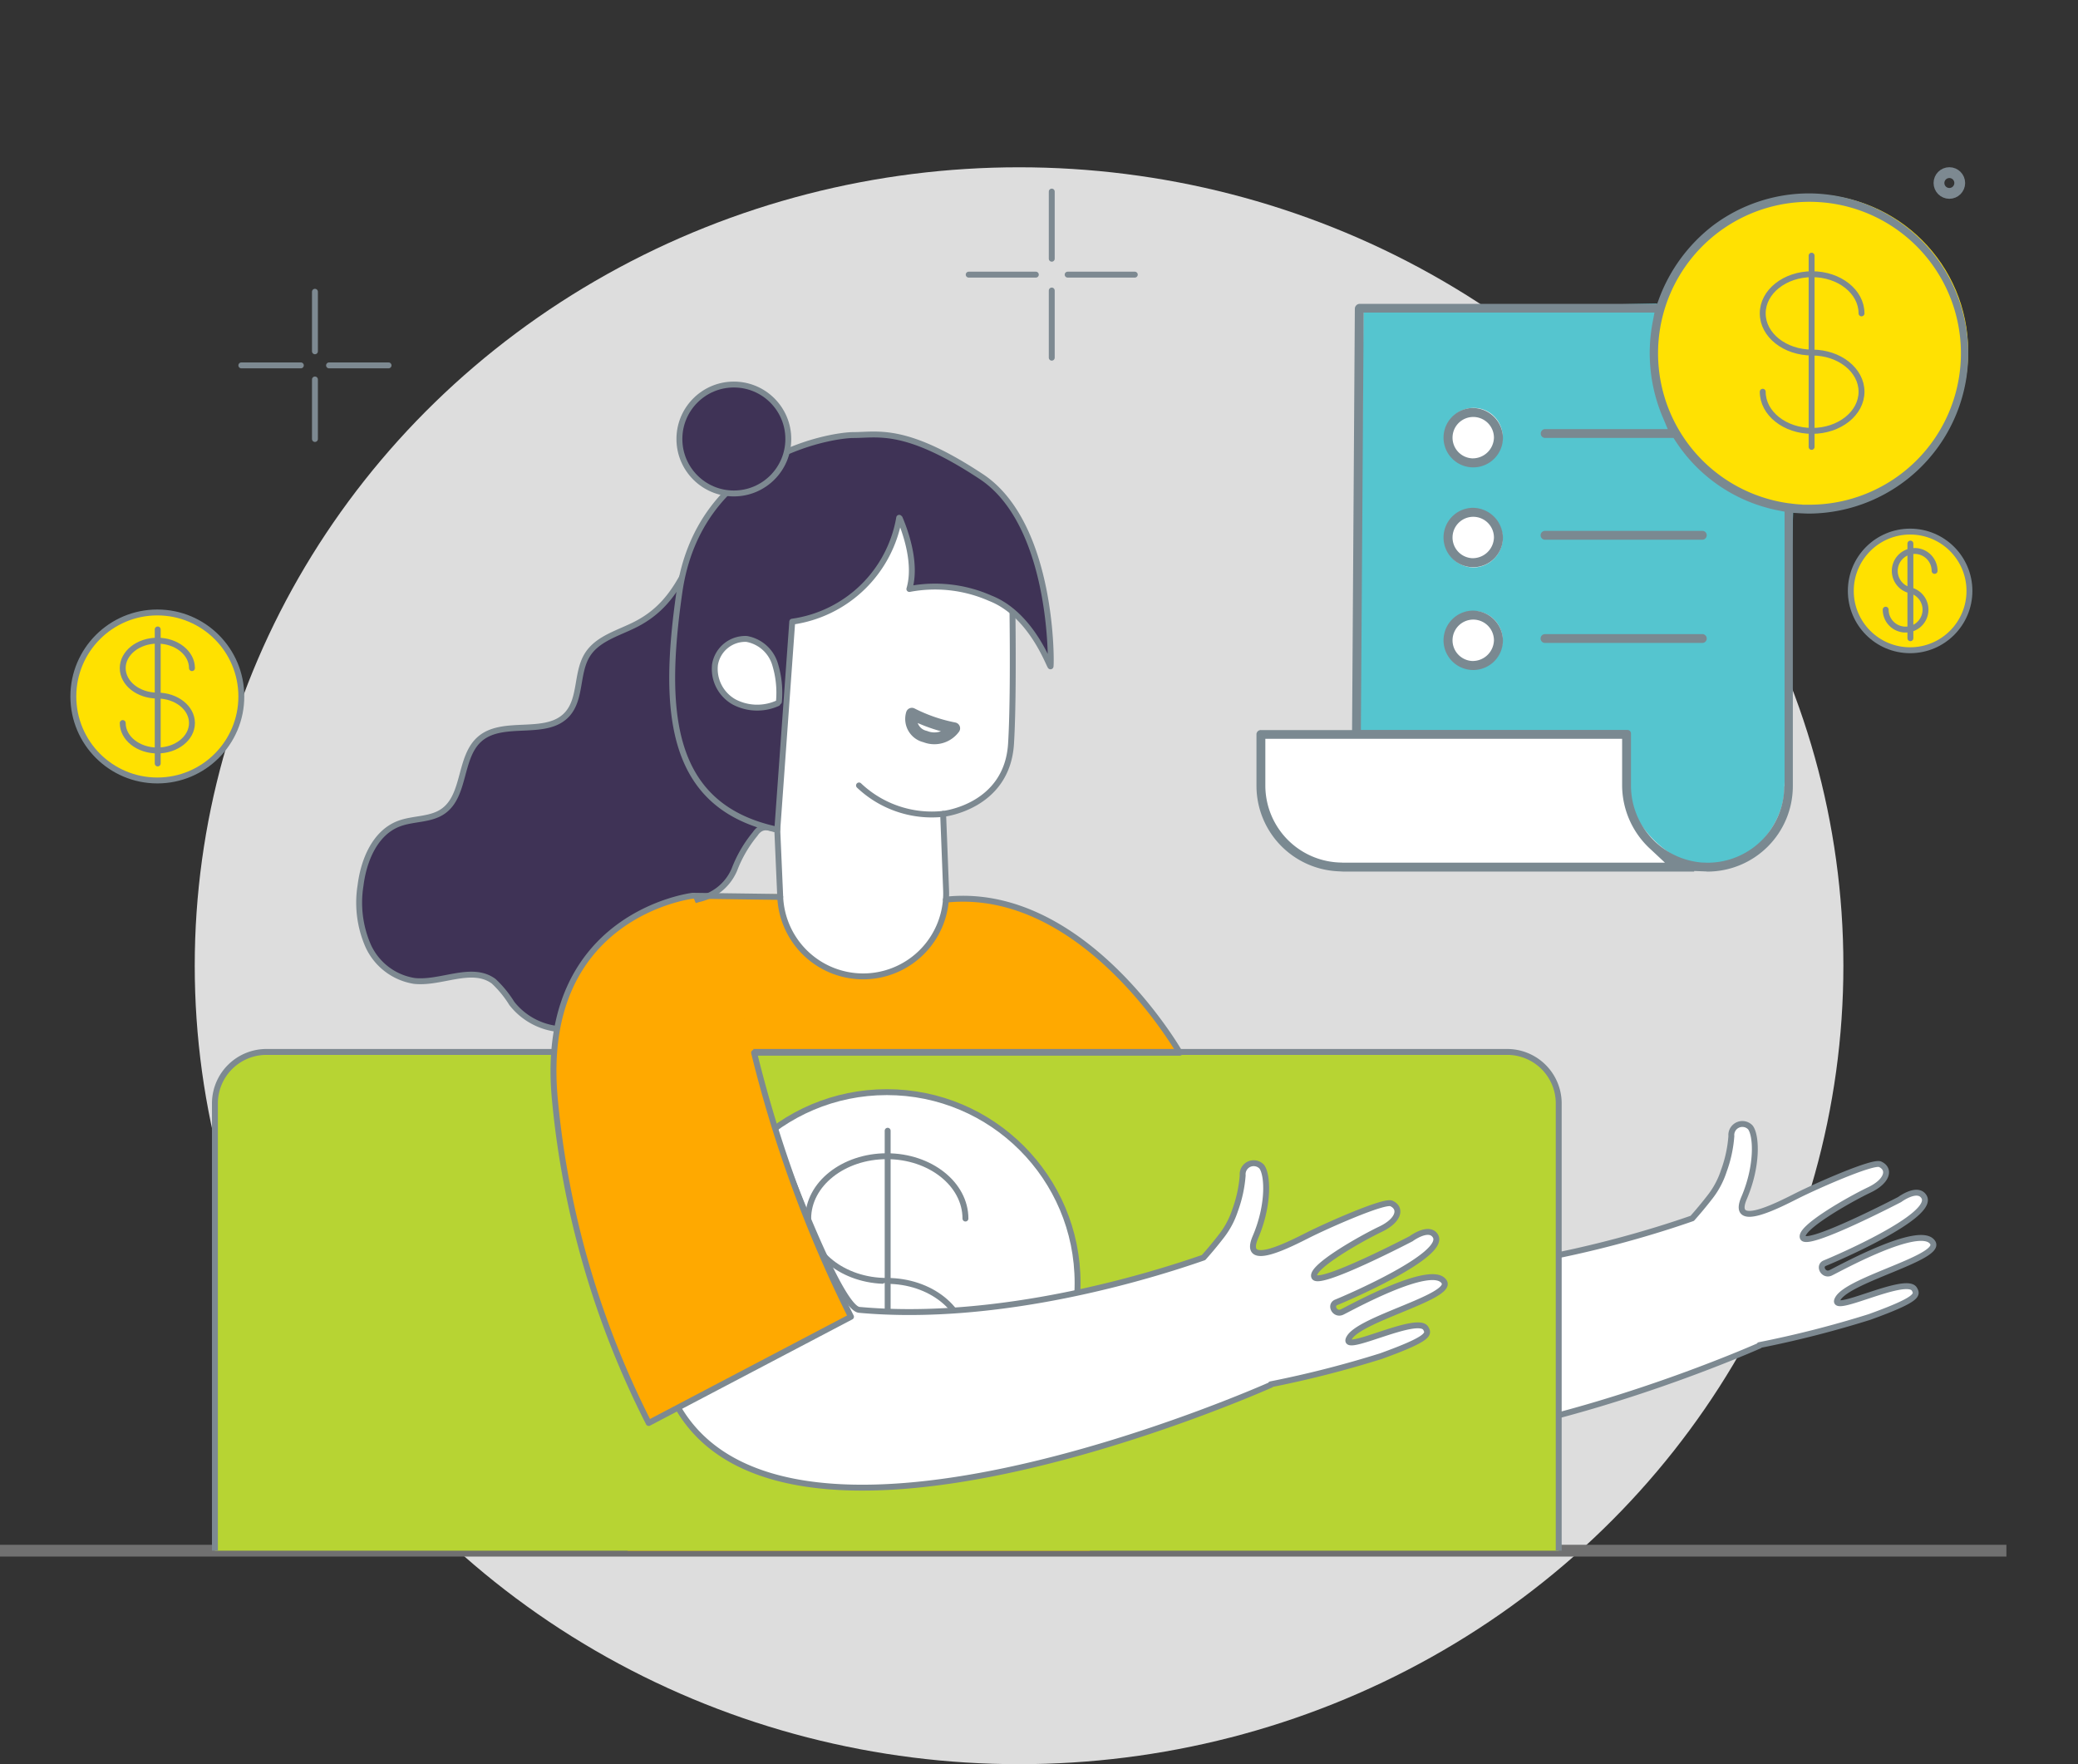 <svg xmlns="http://www.w3.org/2000/svg" xmlns:xlink="http://www.w3.org/1999/xlink" width="176.067" height="149.462" viewBox="0 0 176.067 149.462">
  <rect x="0" y="0" width="176.067" height="149.462" fill="#333333" stroke="none"/>
  <defs>
    <clipPath id="clip-path">
      <rect id="Rectángulo_14523" data-name="Rectángulo 14523" width="171.425" height="131.373" transform="translate(1370 1134.492)" fill="none" stroke="#707070" stroke-width="1"/>
    </clipPath>
  </defs>
  <g id="Grupo_32328" data-name="Grupo 32328" transform="translate(-846.5 -1128.538)">
    <g id="Grupo_32327" data-name="Grupo 32327">
      <ellipse id="Elipse_931" data-name="Elipse 931" cx="69.844" cy="67.644" rx="69.844" ry="67.644" transform="translate(863 1142.711)" fill="#ddd"/>
      <line id="Línea_1252" data-name="Línea 1252" x2="170" transform="translate(846.5 1259.911)" fill="none" stroke="#707070" stroke-width="1"/>
    </g>
    <g id="Enmascarar_grupo_465" data-name="Enmascarar grupo 465" transform="translate(-518.858 -5.954)" clip-path="url(#clip-path)">
      <g id="Grupo_31680" data-name="Grupo 31680" transform="translate(1381.572 1150.722)">
        <g id="Grupo_29340" data-name="Grupo 29340" transform="translate(72.9 76.294)">
          <g id="Grupo_29339" data-name="Grupo 29339">
            <g id="Grupo_29338" data-name="Grupo 29338">
              <g id="Grupo_29337" data-name="Grupo 29337">
                <path id="Trazado_36823" data-name="Trazado 36823" d="M1298.831,301.168l12.9.8s10.034,14.128,12.188,14.325c11.933,1.088,24.7-2.868,29.177-4.432.454-.511.973-1.123,1.552-1.874a7.134,7.134,0,0,0,1.123-2.144,10.875,10.875,0,0,0,.639-2.948.936.936,0,0,1,1.609-.737c.517.667.648,3.225-.53,5.976s2.991.562,4.525-.208,6.39-2.93,7-2.646c.894.416.614,1.451-.937,2.185-1.569.743-6.042,3.261-5.6,4.051s8.193-3.248,8.193-3.248,1.518-1.129,2.063-.233c.984,1.617-7.573,5.291-8.4,5.62-.571.229-.117,1.105.483.827.619-.287,7.641-4.2,8.658-2.56.78,1.255-7.011,3.087-8.017,4.707s5.769-1.99,6.465-.76c.259.458.389.835-3.8,2.347a89.264,89.264,0,0,1-9.337,2.384l.015.042s-41.85,18.715-50.875.674C1298.352,304.172,1298.831,301.168,1298.831,301.168Z" transform="translate(-1298.827 -301.168)" fill="#fff" stroke="#7d8991" stroke-linecap="round" stroke-linejoin="round" stroke-width="0.5"/>
              </g>
            </g>
          </g>
        </g>
        <g id="Grupo_29349" data-name="Grupo 29349" transform="translate(36.959 59.533)">
          <g id="Grupo_29344" data-name="Grupo 29344" transform="translate(0 0)">
            <g id="Grupo_29343" data-name="Grupo 29343">
              <g id="Grupo_29342" data-name="Grupo 29342">
                <g id="Grupo_29341" data-name="Grupo 29341">
                  <path id="Trazado_36824" data-name="Trazado 36824" d="M1265.563,279.841h0l-6.945.125-5.518,15.81,4.493,18.115c1.313,5.293-4.646,15.879-4.493,21.719l38.963,6.31.82-26.018.02-.872,13.482-6.728-4.448-10.9c-6.845-16.036-18.8-17.012-18.8-17.012Z" transform="translate(-1253.098 -279.841)" fill="#ffa900" stroke="rgba(0,0,0,0)" stroke-width="0.5"/>
                </g>
              </g>
            </g>
          </g>
          <g id="Grupo_29348" data-name="Grupo 29348" transform="translate(0 0)" opacity="0.2">
            <g id="Grupo_29347" data-name="Grupo 29347">
              <g id="Grupo_29346" data-name="Grupo 29346">
                <g id="Grupo_29345" data-name="Grupo 29345">
                  <path id="Trazado_36825" data-name="Trazado 36825" d="M1265.563,279.841h0l-6.945.125-5.518,15.81,4.493,18.115c1.313,5.293-4.646,15.879-4.493,21.719l38.963,6.31.82-26.018.02-.872,13.482-6.728-4.448-10.9c-6.845-16.036-18.8-17.012-18.8-17.012Z" transform="translate(-1253.098 -279.841)" fill="#ffa900" stroke="rgba(0,0,0,0)" stroke-width="0.5"/>
                </g>
              </g>
            </g>
          </g>
        </g>
        <g id="Grupo_29354" data-name="Grupo 29354" transform="translate(1.997 72.89)">
          <path id="Trazado_36829" data-name="Trazado 36829" d="M1322.057,362.78H1217.023a4.366,4.366,0,0,1-4.413-4.291V301.127a4.366,4.366,0,0,1,4.413-4.291h105.033a4.366,4.366,0,0,1,4.413,4.291v57.362A4.366,4.366,0,0,1,1322.057,362.78Z" transform="translate(-1212.611 -296.836)" fill="#b7d433" stroke="#7d8991" stroke-linecap="round" stroke-linejoin="round" stroke-width="0.5"/>
          <g id="Grupo_29353" data-name="Grupo 29353" transform="translate(40.768 3.406)">
            <circle id="Elipse_933" data-name="Elipse 933" cx="16.162" cy="16.162" r="16.162" transform="translate(0 0)" fill="#fff" stroke="#7d8991" stroke-linecap="round" stroke-linejoin="round" stroke-width="0.5"/>
            <g id="Grupo_29352" data-name="Grupo 29352" transform="translate(9.499 3.269)">
              <path id="Trazado_36830" data-name="Trazado 36830" d="M1278.606,331.462c-3.679,0-6.661-2.365-6.661-5.282s2.982-5.282,6.661-5.282,6.661,2.365,6.661,5.282" transform="translate(-1271.944 -318.739)" fill="#fff" stroke="#7d8991" stroke-linecap="round" stroke-linejoin="round" stroke-width="0.5"/>
              <path id="Trazado_36831" data-name="Trazado 36831" d="M1278.606,338.505c3.678,0,6.661,2.365,6.661,5.282s-2.983,5.282-6.661,5.282-6.661-2.365-6.661-5.282" transform="translate(-1271.944 -325.783)" fill="#fff" stroke="#7d8991" stroke-linecap="round" stroke-linejoin="round" stroke-width="0.5"/>
              <line id="Línea_765" data-name="Línea 765" y2="25.785" transform="translate(6.733)" fill="none" stroke="#7d8991" stroke-linecap="round" stroke-linejoin="round" stroke-width="0.5"/>
            </g>
          </g>
        </g>
        <g id="Grupo_29356" data-name="Grupo 29356" transform="translate(14.234 28.805)">
          <g id="Grupo_29355" data-name="Grupo 29355">
            <path id="Trazado_36832" data-name="Trazado 36832" d="M1253.428,240.744c-1.64,3.288-2.509,6.134-5.769,7.83-1.469.764-3.261,1.2-4.147,2.6-.964,1.523-.51,3.729-1.728,5.058-1.772,1.931-5.394.366-7.383,2.072-1.776,1.523-1.2,4.791-3.12,6.134-1.076.755-2.546.587-3.772,1.062-2.01.779-2.962,3.1-3.227,5.238a9.146,9.146,0,0,0,.633,5.068,5.181,5.181,0,0,0,3.939,3.009c2.281.24,4.864-1.335,6.711.026a9.143,9.143,0,0,1,1.538,1.88,5.757,5.757,0,0,0,9.46-.6c1.274-2.123,1.192-5.05,3.057-6.677a10.894,10.894,0,0,1,3.508-1.608,4.27,4.27,0,0,0,2.83-2.447,10.762,10.762,0,0,1,1.755-3.02c.932-1.4,2.175.309,3.409-.378s.766-2.032.87-3.44" transform="translate(-1224.184 -240.744)" fill="#3f3356" stroke="#7d8991" stroke-linecap="round" stroke-linejoin="round" stroke-width="0.5"/>
          </g>
        </g>
        <g id="Grupo_29360" data-name="Grupo 29360" transform="translate(48.696 24.143)">
          <g id="Grupo_29359" data-name="Grupo 29359">
            <g id="Grupo_29358" data-name="Grupo 29358">
              <g id="Grupo_29357" data-name="Grupo 29357">
                <path id="Trazado_36833" data-name="Trazado 36833" d="M1269.229,270.431l-1.2-27.381,10.873-8.237,9.884,4.832s.33,12.41,0,17.791-5.755,5.956-5.755,5.956.126,3.154.251,6.467a7.034,7.034,0,0,1-7.094,7.3h0A7.035,7.035,0,0,1,1269.229,270.431Z" transform="translate(-1268.031 -234.813)" fill="#fff" stroke="#7d8991" stroke-linecap="round" stroke-linejoin="round" stroke-width="0.5"/>
              </g>
            </g>
          </g>
        </g>
        <g id="Grupo_29364" data-name="Grupo 29364" transform="translate(60.984 44.236)">
          <g id="Grupo_29363" data-name="Grupo 29363">
            <g id="Grupo_29362" data-name="Grupo 29362">
              <g id="Grupo_29361" data-name="Grupo 29361">
                <path id="Trazado_36834" data-name="Trazado 36834" d="M1283.731,260.377a13.618,13.618,0,0,0,3.586,1.235,2.087,2.087,0,0,1-2.459.7A1.531,1.531,0,0,1,1283.731,260.377Z" transform="translate(-1283.666 -260.377)" fill="#fff" stroke="#7d8991" stroke-linecap="round" stroke-linejoin="round" stroke-width="1"/>
              </g>
            </g>
          </g>
        </g>
        <g id="Grupo_29368" data-name="Grupo 29368" transform="translate(56.57 50.314)">
          <g id="Grupo_29367" data-name="Grupo 29367" transform="translate(0 0)">
            <g id="Grupo_29366" data-name="Grupo 29366">
              <g id="Grupo_29365" data-name="Grupo 29365">
                <path id="Trazado_36835" data-name="Trazado 36835" d="M1285.18,270.52a8.967,8.967,0,0,1-7.13-2.408" transform="translate(-1278.051 -268.112)" fill="#fff" stroke="#7d8991" stroke-linecap="round" stroke-linejoin="round" stroke-width="0.5"/>
              </g>
            </g>
          </g>
        </g>
        <g id="Grupo_29372" data-name="Grupo 29372" transform="translate(40.741 20.581)">
          <g id="Grupo_29371" data-name="Grupo 29371">
            <g id="Grupo_29370" data-name="Grupo 29370">
              <g id="Grupo_29369" data-name="Grupo 29369">
                <path id="Trazado_36836" data-name="Trazado 36836" d="M1258.518,243.642c1.647-11.483,12.8-13.315,14.751-13.315,2.093,0,4.4-.725,10.826,3.515,6.168,4.073,5.934,16.085,5.871,16.081-.1,0-1.583-4.391-5.105-5.77a11.581,11.581,0,0,0-6.856-.784c.623-2.123-.294-4.758-.813-5.986l-.05-.047a10.71,10.71,0,0,1-9.061,8.8l-1.266,17.625C1257.7,261.813,1257.041,253.934,1258.518,243.642Z" transform="translate(-1257.91 -230.28)" fill="#3f3356" stroke="#7d8991" stroke-linecap="round" stroke-linejoin="round" stroke-width="0.5"/>
              </g>
            </g>
          </g>
        </g>
        <g id="Grupo_29377" data-name="Grupo 29377" transform="translate(44.335 37.89)">
          <g id="Grupo_29376" data-name="Grupo 29376">
            <g id="Grupo_29375" data-name="Grupo 29375">
              <g id="Grupo_29374" data-name="Grupo 29374">
                <g id="Grupo_29373" data-name="Grupo 29373">
                  <path id="Trazado_36837" data-name="Trazado 36837" d="M1265.816,257.629a8.2,8.2,0,0,0-.355-3.263,3.077,3.077,0,0,0-2.376-2.052,2.6,2.6,0,0,0-2.684,2.169,3.208,3.208,0,0,0,1.635,3.178,4.207,4.207,0,0,0,3.67.1" transform="translate(-1260.368 -252.303)" fill="#fff" stroke="#7d8991" stroke-linecap="round" stroke-linejoin="round" stroke-width="0.5"/>
                </g>
              </g>
            </g>
          </g>
        </g>
        <g id="Grupo_29380" data-name="Grupo 29380" transform="translate(48.242 75.641)">
          <g id="Grupo_29379" data-name="Grupo 29379" transform="translate(0 0)">
            <g id="Grupo_29378" data-name="Grupo 29378">
              <path id="Trazado_36838" data-name="Trazado 36838" d="M1267.462,300.337a2.961,2.961,0,0,0,.146.814c.12.517.318,1.258.583,2.169.528,1.822,1.348,4.315,2.407,7.01s2.162,5.079,3.016,6.772c.428.846.788,1.525,1.053,1.984a2.949,2.949,0,0,0,.449.695,25.075,25.075,0,0,0-1.214-2.816c-.779-1.724-1.828-4.116-2.886-6.8s-1.919-5.149-2.522-6.941A24.992,24.992,0,0,0,1267.462,300.337Z" transform="translate(-1267.454 -300.337)" fill="#375a64" stroke="rgba(0,0,0,0)" stroke-width="1"/>
            </g>
          </g>
        </g>
        <g id="Grupo_29384" data-name="Grupo 29384" transform="translate(32.992 74.299)">
          <g id="Grupo_29383" data-name="Grupo 29383" transform="translate(0 0)">
            <g id="Grupo_29382" data-name="Grupo 29382">
              <g id="Grupo_29381" data-name="Grupo 29381">
                <path id="Trazado_36839" data-name="Trazado 36839" d="M1248.09,312.64l14.372-9.453s7.028,20.246,9.183,20.442c11.932,1.088,24.7-2.869,29.177-4.433.455-.51.973-1.123,1.552-1.873a7.156,7.156,0,0,0,1.123-2.144,10.924,10.924,0,0,0,.639-2.948.936.936,0,0,1,1.609-.737c.516.667.648,3.225-.53,5.976s2.991.562,4.525-.208,6.391-2.931,7-2.647c.895.417.613,1.452-.937,2.186-1.567.743-6.04,3.26-5.594,4.051s8.192-3.248,8.192-3.248,1.518-1.129,2.063-.234c.984,1.617-7.574,5.291-8.4,5.62-.571.229-.118,1.1.484.826.618-.287,7.64-4.2,8.657-2.561.781,1.255-7.011,3.088-8.017,4.708s5.768-1.99,6.465-.76c.259.457.39.835-3.8,2.347a89.129,89.129,0,0,1-9.338,2.384l.015.043s-42.782,19.153-50.876.674C1247.041,310.974,1248.09,312.64,1248.09,312.64Z" transform="translate(-1248.05 -303.187)" fill="#fff" stroke="#7d8991" stroke-linecap="round" stroke-linejoin="round" stroke-width="0.5"/>
              </g>
            </g>
          </g>
        </g>
        <g id="Grupo_29389" data-name="Grupo 29389" transform="translate(30.683 59.658)">
          <g id="Grupo_29388" data-name="Grupo 29388">
            <g id="Grupo_29387" data-name="Grupo 29387">
              <g id="Grupo_29386" data-name="Grupo 29386">
                <g id="Grupo_29385" data-name="Grupo 29385">
                  <path id="Trazado_36840" data-name="Trazado 36840" d="M1256.908,280s-13.076,1.543-11.693,17.09a75.941,75.941,0,0,0,7.965,27.578l17.139-9a106.18,106.18,0,0,1-8.643-24.249L1256.908,280Z" transform="translate(-1245.113 -280)" fill="#ffa900" stroke="rgba(0,0,0,0)" stroke-width="1"/>
                </g>
              </g>
            </g>
          </g>
        </g>
        <g id="Grupo_29394" data-name="Grupo 29394" transform="translate(30.683 59.658)">
          <g id="Grupo_29393" data-name="Grupo 29393">
            <g id="Grupo_29392" data-name="Grupo 29392">
              <g id="Grupo_29391" data-name="Grupo 29391">
                <g id="Grupo_29390" data-name="Grupo 29390">
                  <path id="Trazado_36841" data-name="Trazado 36841" d="M1278.362,280.329c11.718-1.24,19.813,12.97,19.813,12.97h-36.066a107.166,107.166,0,0,0,8.21,22.369l-17.139,9a75.941,75.941,0,0,1-7.965-27.578c-1.383-15.547,11.693-17.09,11.693-17.09h0l7.415.1" transform="translate(-1245.113 -280)" fill="none" stroke="#7d8991" stroke-linecap="round" stroke-linejoin="round" stroke-width="0.5"/>
                </g>
              </g>
            </g>
          </g>
        </g>
        <circle id="Elipse_934" data-name="Elipse 934" cx="4.614" cy="4.614" r="4.614" transform="translate(41.351 16.348)" fill="#3f3356" stroke="#7d8991" stroke-linecap="round" stroke-linejoin="round" stroke-width="0.5"/>
        <circle id="Elipse_935" data-name="Elipse 935" cx="7.117" cy="7.117" r="7.117" transform="translate(-10 35.657)" fill="#ffe100" stroke="#7d8991" stroke-linecap="round" stroke-linejoin="round" stroke-width="0.5"/>
        <g id="Grupo_29395" data-name="Grupo 29395" transform="translate(-5.816 37.096)">
          <path id="Trazado_36842" data-name="Trazado 36842" d="M1279.585,198.694c-1.62,0-2.934-1.042-2.934-2.326s1.314-2.326,2.934-2.326,2.933,1.041,2.933,2.326" transform="translate(-1276.651 -193.091)" fill="none" stroke="#7d8991" stroke-linecap="round" stroke-linejoin="round" stroke-width="0.5"/>
          <path id="Trazado_36843" data-name="Trazado 36843" d="M1279.585,204.077c1.62,0,2.933,1.041,2.933,2.326s-1.313,2.326-2.933,2.326-2.934-1.042-2.934-2.326" transform="translate(-1276.651 -198.474)" fill="none" stroke="#7d8991" stroke-linecap="round" stroke-linejoin="round" stroke-width="0.5"/>
          <line id="Línea_766" data-name="Línea 766" y2="11.355" transform="translate(2.965 0)" fill="none" stroke="#7d8991" stroke-linecap="round" stroke-linejoin="round" stroke-width="0.5"/>
        </g>
        <g id="Grupo_29398" data-name="Grupo 29398" transform="translate(65.863 0)">
          <line id="Línea_768" data-name="Línea 768" y1="5.689" transform="translate(7.037)" fill="none" stroke="#7d8991" stroke-linecap="round" stroke-linejoin="round" stroke-width="0.5"/>
          <line id="Línea_769" data-name="Línea 769" y1="5.689" transform="translate(7.037 8.384)" fill="none" stroke="#7d8991" stroke-linecap="round" stroke-linejoin="round" stroke-width="0.5"/>
          <line id="Línea_770" data-name="Línea 770" x1="5.689" transform="translate(0 7.037)" fill="none" stroke="#7d8991" stroke-linecap="round" stroke-linejoin="round" stroke-width="0.5"/>
          <line id="Línea_771" data-name="Línea 771" x1="5.689" transform="translate(8.384 7.037)" fill="none" stroke="#7d8991" stroke-linecap="round" stroke-linejoin="round" stroke-width="0.5"/>
        </g>
        <g id="Grupo_29399" data-name="Grupo 29399" transform="translate(4.234 8.488)">
          <line id="Línea_772" data-name="Línea 772" y1="5.043" transform="translate(6.237)" fill="none" stroke="#7d8991" stroke-linecap="round" stroke-linejoin="round" stroke-width="0.5"/>
          <line id="Línea_773" data-name="Línea 773" y1="5.043" transform="translate(6.237 7.431)" fill="none" stroke="#7d8991" stroke-linecap="round" stroke-linejoin="round" stroke-width="0.5"/>
          <line id="Línea_774" data-name="Línea 774" x1="5.043" transform="translate(0 6.237)" fill="none" stroke="#7d8991" stroke-linecap="round" stroke-linejoin="round" stroke-width="0.5"/>
          <line id="Línea_775" data-name="Línea 775" x1="5.043" transform="translate(7.431 6.237)" fill="none" stroke="#7d8991" stroke-linecap="round" stroke-linejoin="round" stroke-width="0.5"/>
        </g>
        <g id="Grupo_31679" data-name="Grupo 31679" transform="translate(90.246 -1.606)">
          <path id="Trazado_66276" data-name="Trazado 66276" d="M-10923.957-11572.51l-.335,35.9-8.412.438.4,5.591s2.061,4.977,5.171,5.073,29.067,0,29.067,0l5.018-4.039.913-8.635-1.38-21.768-3.1-6.526-11.631-1.386-8.976-1.466Z" transform="translate(10933.021 11584.121)" fill="#fff"/>
          <g id="Grupo_31605" data-name="Grupo 31605" transform="translate(0 0)">
            <g id="Grupo_31678" data-name="Grupo 31678" transform="translate(0 0)">
              <circle id="Elipse_689" data-name="Elipse 689" cx="0.88" cy="0.88" r="0.88" transform="translate(57.827)" fill="none" stroke="#7d8991" stroke-width="0.915"/>
              <circle id="Elipse_1404" data-name="Elipse 1404" cx="13.289" cy="13.289" r="13.289" transform="translate(33.724 1.843)" fill="#ffe102"/>
              <g id="bill" transform="translate(0 1.759)">
                <g id="Grupo_31675" data-name="Grupo 31675" transform="translate(8.709 9.334)">
                  <path id="Trazado_66269" data-name="Trazado 66269" d="M102.115,104.75h-.075L101.6,103.7l-.388-.926h.088c-.325-.788-.738-1.577-1.089-2.377l-.338-.8a6.979,6.979,0,0,1-.551-2.553,41.463,41.463,0,0,1,.513-4.642l-24.875.475L74.6,128.886l22.748.125a.044.044,0,0,1,.012.025c.013.013.013.013.025.013v4.3c.012,3.04,3.366,6.431,6.394,6.657l.8-.1c3.2-.012,6.031-3.341,6.044-6.544l.738-23.223C107.658,109.417,104.167,107.928,102.115,104.75ZM84.2,123.356A2.454,2.454,0,1,1,86.75,120.9,2.511,2.511,0,0,1,84.2,123.356Zm0-8.6a2.454,2.454,0,1,1,2.553-2.452A2.511,2.511,0,0,1,84.2,114.76Zm0-8.609A2.454,2.454,0,1,1,86.75,103.7,2.511,2.511,0,0,1,84.2,106.151Z" transform="translate(-74.6 -92.4)" fill="#55c5cf"/>
                </g>
                <g id="Grupo_31676" data-name="Grupo 31676" transform="translate(0 0)">
                  <path id="Trazado_66270" data-name="Trazado 66270" d="M51.872,17.8h0a13.563,13.563,0,0,0-8.183,2.715A13.962,13.962,0,0,0,39.1,26.746l-.15.413H13.709a.424.424,0,0,0-.375.425L13.1,63.269H5.4a.367.367,0,0,0-.4.325v4.442a7.253,7.253,0,0,0,6.894,7.195l.475.025H42.087v-.05l.651.025c.125,0,.225.013.3.013s.125.013.175.013h.025a7.244,7.244,0,0,0,7.207-7.22V44.864l.663.038c.263.013.513.025.738.025h0A13.564,13.564,0,0,0,51.872,17.8ZM12.245,74.493a6.532,6.532,0,0,1-6.494-6.469V64.008h30.23v4a7.359,7.359,0,0,0,2.465,5.405l1.164,1.089H12.245Zm37.475-6.469a6.5,6.5,0,0,1-6.469,6.481h-.013c-.138,0-.275-.012-.413-.012h-.05a6.547,6.547,0,0,1-6.044-6.469V63.57a.3.3,0,0,0-.313-.313H13.846l.238-35.36H38.721l-.138.738a13.943,13.943,0,0,0,.9,8.271l.363.863H29.462a.376.376,0,0,0-.375.375.369.369,0,0,0,.375.375H40.335l.188.288a13.449,13.449,0,0,0,8.709,5.856l.513.1V68.024Zm2.152-23.849h-.626v-.013a9.953,9.953,0,0,1-1.051-.1h-.038a12.831,12.831,0,1,1,1.714.113Z" transform="translate(-5 -17.799)" fill="#7a8991"/>
                </g>
                <path id="Trazado_66271" data-name="Trazado 66271" d="M197.775,247.051H211.1a.376.376,0,0,0,.375-.375.369.369,0,0,0-.375-.375H197.775a.375.375,0,1,0,0,.751Z" transform="translate(-173.326 -217.709)" fill="#7a8991"/>
                <path id="Trazado_66272" data-name="Trazado 66272" d="M132.715,230.7a2.517,2.517,0,1,0,2.615,2.515A2.57,2.57,0,0,0,132.715,230.7Zm0,4.267a1.754,1.754,0,1,1,1.852-1.752A1.8,1.8,0,0,1,132.715,234.967Z" transform="translate(-114.447 -204.061)" fill="#7a8991"/>
                <path id="Trazado_66273" data-name="Trazado 66273" d="M132.715,163.1a2.517,2.517,0,1,0,2.615,2.515A2.57,2.57,0,0,0,132.715,163.1Zm0,4.267a1.754,1.754,0,1,1,1.852-1.752A1.8,1.8,0,0,1,132.715,167.367Z" transform="translate(-114.447 -144.919)" fill="#7a8991"/>
                <path id="Trazado_66274" data-name="Trazado 66274" d="M132.715,300.3a2.517,2.517,0,1,0,2.615,2.515A2.57,2.57,0,0,0,132.715,300.3Zm0,4.267a1.754,1.754,0,1,1,1.852-1.752A1.8,1.8,0,0,1,132.715,304.567Z" transform="translate(-114.447 -264.952)" fill="#7a8991"/>
                <path id="Trazado_66275" data-name="Trazado 66275" d="M211.1,316.2H197.775a.376.376,0,0,0-.375.375.369.369,0,0,0,.375.375H211.1a.375.375,0,1,0,0-.751Z" transform="translate(-173.326 -278.863)" fill="#7a8991"/>
              </g>
            </g>
            <g id="Grupo_17052" data-name="Grupo 17052" transform="translate(51.265 7.037) rotate(90)">
              <path id="Trazado_32990" data-name="Trazado 32990" d="M0,4.185C0,1.873,1.486,0,3.319,0S6.637,1.873,6.637,4.185,5.151,8.37,3.319,8.37" transform="translate(8.207)" fill="none" stroke="#7d8991" stroke-linecap="round" stroke-linejoin="round" stroke-width="0.5"/>
              <path id="Trazado_32991" data-name="Trazado 32991" d="M6.637,4.185C6.637,6.5,5.152,8.37,3.319,8.37S0,6.5,0,4.185,1.486,0,3.319,0" transform="translate(1.57)" fill="none" stroke="#7d8991" stroke-linecap="round" stroke-linejoin="round" stroke-width="0.5"/>
              <line id="Línea_140" data-name="Línea 140" x1="16.2" transform="translate(0 4.23)" fill="none" stroke="#7d8991" stroke-linecap="round" stroke-linejoin="round" stroke-width="0.5"/>
            </g>
          </g>
        </g>
        <circle id="Elipse_1405" data-name="Elipse 1405" cx="5.026" cy="5.026" r="5.026" transform="translate(140.603 28.806)" fill="#ffe100" stroke="#7d8991" stroke-linecap="round" stroke-linejoin="round" stroke-width="0.5"/>
        <g id="Grupo_31681" data-name="Grupo 31681" transform="translate(143.558 29.822)">
          <path id="Trazado_36842-2" data-name="Trazado 36842" d="M1278.723,197.327a1.687,1.687,0,1,1,2.072-1.643" transform="translate(-1276.651 -193.371)" fill="none" stroke="#7d8991" stroke-linecap="round" stroke-linejoin="round" stroke-width="0.5"/>
          <path id="Trazado_36843-2" data-name="Trazado 36843" d="M1278.723,204.077a1.687,1.687,0,1,1-2.072,1.643" transform="translate(-1276.651 -200.12)" fill="none" stroke="#7d8991" stroke-linecap="round" stroke-linejoin="round" stroke-width="0.5"/>
          <line id="Línea_766-2" data-name="Línea 766" y2="8.019" transform="translate(2.094 0)" fill="none" stroke="#7d8991" stroke-linecap="round" stroke-linejoin="round" stroke-width="0.5"/>
        </g>
      </g>
    </g>
  </g>
</svg>
